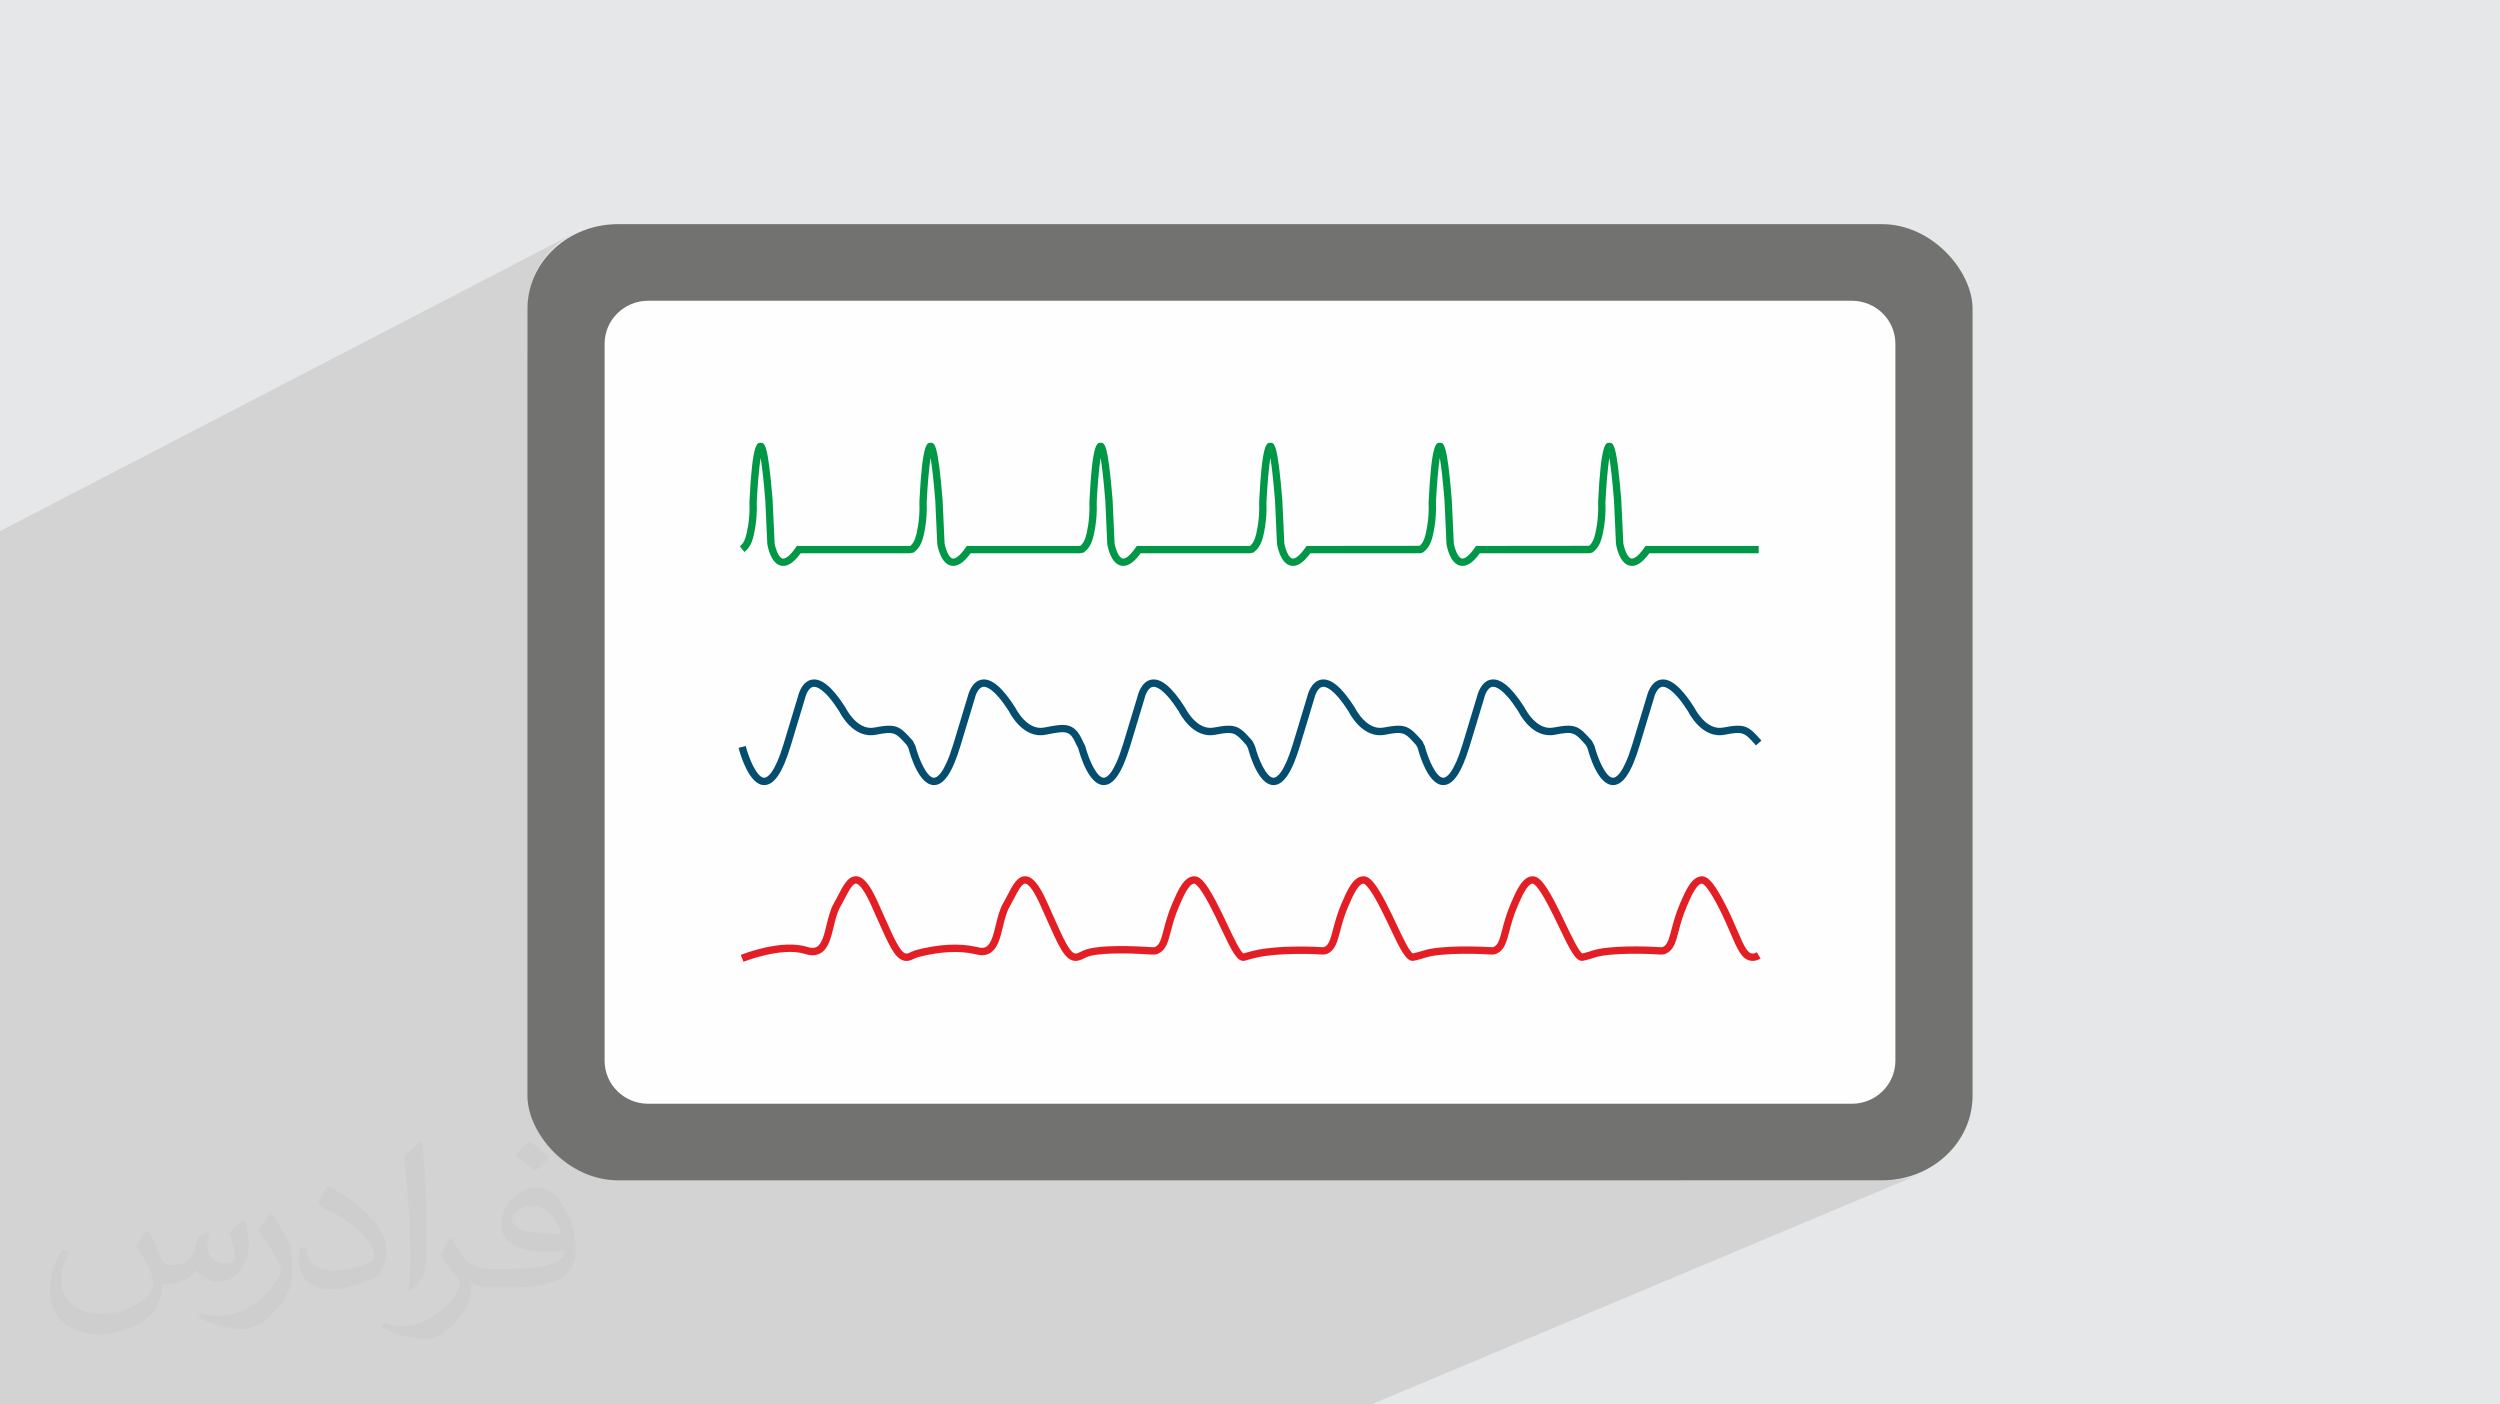 <?xml version="1.0" encoding="UTF-8"?>
<!DOCTYPE svg PUBLIC "-//W3C//DTD SVG 1.1//EN" "http://www.w3.org/Graphics/SVG/1.1/DTD/svg11.dtd">
<!-- Creator: CorelDRAW 2020 (64-Bit) -->
<svg xmlns="http://www.w3.org/2000/svg" xml:space="preserve" width="94.192mm" height="52.917mm" version="1.1" style="shape-rendering:geometricPrecision; text-rendering:geometricPrecision; image-rendering:optimizeQuality; fill-rule:evenodd; clip-rule:evenodd"
viewBox="0 0 9404.92 5283.66"
 xmlns:xlink="http://www.w3.org/1999/xlink"
 xmlns:xodm="http://www.corel.com/coreldraw/odm/2003">
 <defs>
  <style type="text/css">
   <![CDATA[
    .fil3 {fill:#727271}
    .fil0 {fill:#E6E7E8}
    .fil4 {fill:#FEFEFE;fill-rule:nonzero}
    .fil7 {fill:#E31E24;fill-rule:nonzero}
    .fil5 {fill:#044D6E;fill-rule:nonzero}
    .fil6 {fill:#009846;fill-rule:nonzero}
    .fil2 {fill:#373435;fill-opacity:0.031}
    .fil1 {fill:#2B2A29;fill-opacity:0.102}
   ]]>
  </style>
 </defs>
 <g id="Layer_x0020_1">
  <polygon class="fil0" points="-0,0 9404.92,0 9404.92,5283.66 -0,5283.66 "/>
  <polygon class="fil1" points="4105.46,5283.66 2787.12,5283.66 2770.56,5283.66 2722.61,5283.66 2721.82,5283.66 2480.31,5283.66 2412.76,5283.66 2384,5283.66 2368.06,5283.66 2348.64,5283.66 2348.62,5283.66 2239.59,5283.66 2203.85,5283.66 2191.63,5283.66 2188.58,5283.66 2176.5,5283.66 2063.84,5283.66 1982.51,5283.66 1980.47,5283.66 1917.29,5283.66 1820.39,5283.66 1815.93,5283.66 1788.39,5283.66 1771.35,5283.66 1752.41,5283.66 1752.37,5283.66 1644.8,5283.66 1611.06,5283.66 1596.22,5283.66 1591.38,5283.66 1579.17,5283.66 1471.26,5283.66 1391.45,5283.66 1389.4,5283.66 1326.84,5283.66 1237.73,5283.66 1219.15,5283.66 1194.28,5283.66 1174.48,5283.66 1156.23,5283.66 1156.18,5283.66 1099.94,5283.66 1050.03,5283.66 1018.28,5283.66 999.35,5283.66 991.93,5283.66 984.59,5283.66 982.05,5283.66 919.79,5283.66 911.57,5283.66 911.2,5283.66 910.26,5283.66 878.58,5283.66 858.34,5283.66 800.51,5283.66 798.36,5283.66 736.34,5283.66 665.21,5283.66 647.26,5283.66 622.39,5283.66 609.17,5283.66 584.85,5283.66 577.39,5283.66 559.98,5283.66 544.11,5283.66 514.48,5283.66 455.22,5283.66 425.62,5283.66 397.85,5283.66 397.6,5283.66 397.3,5283.66 397.24,5283.66 380.22,5283.66 359.59,5283.66 338.2,5283.66 337.11,5283.66 335.55,5283.66 335.34,5283.66 335.13,5283.66 335.08,5283.66 335.02,5283.66 334.96,5283.66 330.7,5283.66 326.34,5283.66 325.51,5283.66 285.94,5283.66 277.11,5283.66 274.1,5283.66 209.47,5283.66 207.27,5283.66 145.85,5283.66 83.6,5283.66 30.11,5283.66 25.5,5283.66 -0,5283.66 -0,5275.75 -0,5273.53 -0,5267.01 -0,5266.69 -0,5266.27 -0,5252.75 -0,5205.76 -0,5205.24 -0,5192.54 -0,5191.85 -0,5191.52 -0,5182.98 -0,5179.76 -0,5173.43 -0,5172.9 -0,5168.42 -0,5168.17 -0,5164.32 -0,5163.92 -0,5163.25 -0,5162.98 -0,5162.93 -0,5145.28 -0,5140.93 -0,5140.41 -0,5137.72 -0,5120.19 -0,5107.63 -0,5106.76 -0,5078.62 -0,5052.83 -0,5029 -0,5018.61 -0,4995.75 -0,4995.38 -0,4990.58 -0,4989.79 -0,4989.76 -0,4986.47 -0,4982.06 -0,4977.79 -0,4966.91 -0,4959.05 -0,4939.77 -0,4936.16 -0,4928.87 -0,4927.55 -0,4920.99 -0,4912.59 -0,4903.2 -0,4902.65 -0,4896.07 -0,4894.47 -0,4892.08 -0,4890.24 -0,4889.83 -0,4883.91 -0,4882.42 -0,4874.65 -0,4874.55 -0,4872.7 -0,4866.08 -0,4862.66 -0,4846.53 -0,4844.63 -0,4841.78 -0,4829.41 -0,4829.28 -0,4828.41 -0,4799.97 -0,4790.6 -0,4777.89 -0,4754.76 -0,4732.2 -0,4719.41 -0,4717.14 -0,4713.54 -0,4713 -0,4712.45 -0,4708.22 -0,4702.79 -0,4697.56 -0,4689.37 -0,4670.05 -0,4666.42 -0,4650 -0,4636.38 -0,4627.15 -0,4626.57 -0,4619.24 -0,4618.07 -0,4614.56 -0,4613.13 -0,4611.62 -0,4610.18 -0,4609.76 -0,4603.26 -0,4601.41 -0,4598.22 -0,4585.81 -0,4580.19 -0,4574.91 -0,4573 -0,4527.02 -0,4518.46 -0,4496.96 -0,4474.58 -0,4459.79 -0,4442.07 -0,4440.68 -0,4440.13 -0,4439.56 -0,4437.77 -0,4437.02 -0,4432.96 -0,4422.97 -0,4422.51 -0,4413.96 -0,4394.61 -0,4390.96 -0,4354.19 -0,4345.13 -0,4344.5 -0,4336.58 -0,4335.09 -0,4334 -0,4328.5 -0,4326.3 -0,4323.97 -0,4323.54 -0,4323.05 -0,4315.79 -0,4306.04 -0,4299.36 -0,4297.43 -0,4295.59 -0,4252.33 -0,4240.62 -0,4209.86 -0,4188.26 -0,4181.58 -0,4162 -0,4161.41 -0,4160.87 -0,4160.67 -0,4151.36 -0,4146.78 -0,4141.14 -0,4132.27 -0,4112.84 -0,4109.18 -0,4065.76 -0,4056.9 -0,4056.23 -0,4053.68 -0,4052.22 -0,4042.94 -0,4039.11 -0,4027.14 -0,4026.18 -0,4013.59 -0,4011.8 -0,3971.8 -0,3956.35 -0,3897.03 -0,3876.91 -0,3875.76 -0,3872.74 -0,3863.2 -0,3853.24 -0,3843.93 -0,3824.55 -0,3820.86 -0,3764.22 -0,3762.69 -0,3752.88 -0,3749 -0,3739.83 -0,3723.2 -0,3721.39 -0,3684.84 -0,3665.41 -0,3605.77 -0,3585.13 -0,3583.97 -0,3578.48 -0,3573.87 -0,3568.71 -0,3559.02 -0,3549.3 -0,3529.91 -0,3526.21 -0,3468.38 -0,3466.83 -0,3455.76 -0,3446.78 -0,3427.14 -0,3424.58 -0,3391.17 -0,3368.16 -0,3308.14 -0,3287.02 -0,3286.4 -0,3285.85 -0,3147.35 -0,3091.05 -0,2379.79 -0,2360.12 -0,1998.03 2151.25,881.85 2124.98,897.86 2100.43,916.24 2077.77,936.85 2057.18,959.51 2038.78,984.05 2022.78,1010.33 2009.32,1038.17 1998.56,1067.4 1990.68,1097.88 1985.83,1129.43 1984.18,1161.89 1984.18,1343.66 2360.44,1150.91 2374.77,1144.09 2389.85,1138.65 2405.58,1134.66 2421.87,1132.22 2438.65,1131.38 6966.27,1131.38 6983.07,1132.22 6999.37,1134.66 7015.1,1138.65 7030.19,1144.09 7044.53,1150.91 7058.05,1159.01 7070.69,1168.32 7082.34,1178.76 7092.92,1190.25 7102.37,1202.7 7110.58,1216.04 7117.48,1230.18 7123,1245.05 7127.03,1260.55 7129.52,1276.61 7130.37,1293.15 7130.37,3990.55 7129.52,4007.08 7127.03,4023.15 7123,4038.65 7117.48,4053.5 7110.58,4067.64 7102.37,4080.97 7092.92,4093.42 7082.34,4104.91 7070.69,4115.34 7058.05,4124.66 7044.53,4132.75 7030.19,4139.56 6323.64,4440.4 7102.1,4440.4 7134.56,4438.74 7166.11,4433.9 7196.58,4426.01 7225.83,4415.26 5158.34,5283.66 4343.13,5283.66 "/>
  <path class="fil2" d="M557.14 4629.28c17.95,27.21 29.6,53.36 40.96,82.43 8.45,16.91 12.93,48.09 52.57,48.09 11.61,0 28.28,-3.42 43.06,-11.61 16.63,-8.73 29.32,-21.94 35.94,-42l15.85 -53.36 38.57 -19.02 2.64 2.64c-5.27,20.09 -6.59,39.36 -6.59,54.43 0,44.63 38.57,61.56 69.22,61.56 17.95,0 34.09,-8.73 34.09,-25.11 0,-21.13 -8.98,-57.06 -20.62,-89.29 17.95,-17.95 35.94,-35.94 56.53,-50.47l3.17 1.6c8.98,38.04 14,75.56 14,100.66 0,24.57 -10.83,51.79 -19.81,69.49 -18.49,34.87 -51.25,62.62 -90.87,62.62 -30.1,0 -63.65,-15.07 -86.66,-43.06l-1.32 0c-21.66,26.96 -55.22,51.25 -108.86,51.25l-16.63 0c-2.64,35.41 -10.29,60.49 -21.94,82.95 -31.95,62.34 -126.81,106.47 -216.1,106.47 -124.17,0 -186.51,-71.59 -186.51,-166.96 0,-58.91 19.27,-113.6 48.88,-152.42l24.29 10.04c-18.49,35.41 -30.91,68.68 -30.91,101.45 0,89.29 72.66,131.83 156.4,131.83 77.68,0 173.83,-49.41 191.28,-106.72 -6.59,-62.62 -30.1,-91.93 -66.04,-148.99 10.83,-19.02 24.83,-38.04 42.28,-58.38l3.17 0 0 0 0 0 -0.02 -0.09zm1432.14 -336.04c26.15,16.39 51.79,35.66 76.87,57.85 -14,19.81 -31.45,37.79 -53.11,53.64 -25.11,-20.34 -50.19,-37.79 -75.84,-56.27 17.42,-19.55 34.62,-38.29 52.04,-55.22l0 0 0 0 0 0 0 0 0 0 0.03 0zm13.47 244.11c-42.28,0 -76.87,27.75 -76.87,48.34 0,44.13 84.53,57.85 185.72,57.31 -12.68,-51.79 -57.06,-105.68 -108.86,-105.68l0.01 0.03zm-94.86 236.19c54.96,0 103.04,-1.6 139.74,-10.83 40.96,-10.29 75.56,-30.91 75.56,-45.17 0,-3.7 0,-8.19 -1.32,-11.89 -22.98,2.11 -49.41,2.11 -72.38,2.11 -74.49,0 -131.55,-16.91 -154.02,-58.66 -5.55,-11.61 -9.51,-24.57 -9.51,-39.36 0,-40.43 17.42,-79.79 48.09,-107 25.61,-22.45 53.89,-36.44 82.67,-36.44 52.04,0 93.51,41.75 122.57,107.54 15.85,35.94 26.68,77.4 26.68,129.72 0,34.87 -9.51,64.19 -31.17,85.85 -40.43,39.11 -114.92,53.89 -229.04,53.89l-51.79 0 0 0 -13.47 0c-28.28,0 -48.62,-5.02 -64.72,-17.42l-2.64 0c0.79,6.59 1.32,12.93 1.32,19.02 0,25.61 -8.45,58.38 -25.61,84.53 -50.72,75.3 -105.68,108.04 -153.24,108.04 -48.09,0 -107,-18.49 -160.11,-42.54l9.51 -18.49c17.17,7.13 40.96,11.89 73.7,11.89 85.85,0 198.66,-82.43 212.66,-163 -3.17,-6.59 -8.98,-15.32 -17.17,-24.57 -25.11,-29.85 -40.96,-54.68 -55.75,-80.83 12.68,-25.11 24.29,-45.17 35.13,-63.4l4.49 -0.53c36.72,74.77 69.99,117.55 144.23,117.55l11.61 0 0 0 53.89 0 0 0 0 0 0 0 0 0 0 0 0.09 0.01zm-371.98 79c6.34,-34.34 6.87,-72.91 6.87,-108.86l0 -53.36c0,-99.6 -12.68,-244.36 -22.98,-338.68 17.95,-19.27 43.06,-42 62.87,-57.31l5.81 1.6c13.47,118.62 16.63,256 16.63,383.06 0,33.3 -1.32,65.79 -4.49,89.55 -1.85,30.1 -19.27,52.83 -56.53,87.7l-8.19 -3.7zm-382.8 -157.19c1.85,46.77 24.83,83.49 105.15,83.49 49.93,0 92.19,-12.93 138.96,-35.13 8.45,-3.7 12.93,-8.73 12.93,-12.93 0,-29.32 -22.45,-68.15 -60.23,-103.55 -36.72,-33.3 -85.34,-62.62 -130.76,-82.18 -15.6,-6.59 -20.62,-13.47 -20.62,-20.09 0,-13.47 17.95,-41.75 32.77,-62.09l5.02 -0.53c52.04,27.21 110.17,67.64 153.24,112.53 39.11,41.47 63.4,83.49 63.4,129.19 0,33.81 -10.29,65.51 -26.96,95.11 -57.06,28.79 -117.83,50.72 -178.06,50.72 -73.17,0 -123.1,-34.34 -123.1,-114.92 0,-8.73 0,-22.19 3.17,-39.64l25.11 0 0 0 0 0 0 0 0 0 0 0 -0.02 0zm-132.37 -132.9l45.45 73.45c16.63,27.21 32.23,56.81 32.23,103.55l0 59.7c0,48.34 -30.91,100.13 -80.83,151.38 -39.11,34.62 -73.7,49.41 -105.68,49.41 -47.55,0 -101.98,-14.79 -164.85,-41.75l7.13 -18.49c19.81,5.27 42.79,9.77 71.06,9.77 90.36,-0.53 182.8,-66.57 225.08,-147.15 5.02,-9.26 6.87,-17.95 6.87,-24.04 0,-9.26 -5.02,-19.55 -8.98,-28.79 -22.98,-43.31 -48.62,-82.95 -76.87,-119.68 14.79,-23.25 29.6,-45.7 45.7,-67.9l3.7 0.53 0 0 0 0 0 0 0 0 0 0 -0.02 0.01z"/>
  <rect class="fil3" x="1984.17" y="843.24" width="5436.57" height="3597.15" rx="340.72" ry="318.66"/>
  <path class="fil4" d="M6966.27 1131.38l-4527.63 0c-90.61,0 -164.11,72.43 -164.11,161.78l0 2697.4c0,89.33 73.5,161.72 164.11,161.72l4527.63 0c90.71,0 164.09,-72.38 164.09,-161.72l0 -2697.4c0,-89.34 -73.38,-161.78 -164.09,-161.78z"/>
  <path class="fil5" d="M6068.34 2953.48c-0.38,0 -0.63,0 -1.01,-0.01 -55.51,-1.15 -88.21,-112.28 -95.1,-138.59l-6.26 -11.95c-42.98,-48.41 -47.12,-52.29 -116.65,-38.86 -83.58,16.12 -132.57,-77.91 -137.83,-88.43 -56.63,-88.52 -87.33,-93.61 -97.98,-91.7 -18.04,3.27 -28.2,33.06 -30.44,43.23l-0.26 1.17 -53.88 178.13c-30.44,100.24 -62.02,147.01 -99.23,147.01 -0.38,0 -0.63,0 -0.88,-0.01 -55.64,-1.15 -88.34,-112.28 -95.23,-138.59l-6.26 -11.95c-42.98,-48.41 -47.12,-52.29 -116.78,-38.86 -83.44,16.13 -132.48,-77.87 -137.71,-88.43 -56.69,-88.6 -87.31,-93.66 -97.97,-91.69 -18.19,3.33 -28.31,33.05 -30.42,43.2l-0.27 1.19 -53.86 178.13c-30.42,100.24 -62.04,147.01 -99.35,147.01 -0.27,0 -0.55,0 -0.92,-0.01 -55.52,-1.15 -88.23,-112.26 -95.12,-138.59l-6.25 -11.95c-43.01,-48.41 -47.15,-52.29 -116.73,-38.86 -83.44,16.13 -132.53,-77.87 -137.76,-88.43 -56.7,-88.6 -87.31,-93.66 -97.97,-91.69 -18.19,3.33 -28.31,33.05 -30.42,43.2l-0.27 1.19 -53.86 178.13c-30.42,100.24 -62.04,147.01 -99.35,147.01 -0.27,0 -0.55,0 -0.92,-0.01 -55.52,-1.15 -88.23,-112.26 -95.12,-138.59l-7.46 -14.33c-23.51,-54.28 -38.59,-51.36 -111.01,-37.36l-4.5 0.88c-83.45,16.13 -132.53,-77.87 -137.77,-88.43 -56.71,-88.6 -87.31,-93.66 -97.97,-91.69 -18.19,3.33 -28.31,33.05 -30.42,43.2l-0.28 1.19 -53.85 178.13c-30.42,100.24 -62.04,147.01 -99.35,147.01 -0.27,0 -0.55,0 -0.93,-0.01 -55.51,-1.15 -88.22,-112.28 -95.11,-138.59l-6.26 -11.95c-43.01,-48.41 -47.15,-52.29 -116.72,-38.86 -83.44,16.13 -132.53,-77.87 -137.76,-88.43 -56.7,-88.6 -87.4,-93.66 -97.97,-91.7 -18.19,3.34 -28.31,33.06 -30.42,43.21l-0.28 1.18 -53.85 178.14c-30.42,100.24 -62.04,147.01 -99.35,147.01 -0.27,0 -0.55,0 -0.91,-0.01 -56.71,-1.17 -89.52,-116.92 -95.6,-140.1l26.74 -6.93c12.78,49.28 42.74,118.92 69.49,119.46 0,0 0.08,0 0.18,0 10.56,0 38.23,-12.76 73.07,-127.42l53.66 -177.62c1.57,-6.77 14.07,-57.03 52.21,-64.04 36.03,-6.66 77.56,27.59 126.64,104.65l0.83 1.47c0.46,0.85 42.66,86.67 108.08,74.05 83,-16 94.86,-6.14 143.74,48.92l1.94 2.81 8.83 17.73c12.77,49.29 42.73,118.92 69.48,119.46 0.08,0 0.08,0 0.19,0 10.55,0 38.22,-12.75 73.06,-127.42l53.68 -177.61c1.55,-6.75 14.05,-57.03 52.19,-64.05 36.12,-6.66 77.57,27.61 126.64,104.65l0.83 1.47c0.47,0.85 42.66,86.72 108.09,74.05l4.5 -0.88c72.51,-13.99 108.99,-21.09 141.35,53.03l8.65 17.3c12.77,49.29 42.84,118.92 69.48,119.46 0.08,0 0.17,0 0.17,0 10.57,0 38.24,-12.75 73.08,-127.42l53.66 -177.61c1.57,-6.75 14.06,-57.03 52.21,-64.05 36.21,-6.66 77.56,27.61 126.64,104.65l0.83 1.47c0.47,0.85 42.66,86.72 108.09,74.05 82.99,-15.99 94.76,-6.15 143.74,48.92l1.93 2.82 8.82 17.72c12.78,49.29 42.83,118.92 69.49,119.46 0.09,0 0.17,0 0.27,0 10.48,0 38.14,-12.75 72.98,-127.42l53.66 -177.61c1.57,-6.75 14.08,-57.03 52.21,-64.05 36.22,-6.66 77.56,27.61 126.64,104.65l0.83 1.47c0.47,0.85 42.61,86.72 108.14,74.05 82.94,-15.99 94.85,-6.14 143.71,48.92l1.88 2.82 8.9 17.72c12.78,49.29 42.73,118.92 69.41,119.46 0.13,0 0.25,0 0.25,0 10.53,0 38.22,-12.75 73.05,-127.42l53.63 -177.61c1.63,-6.79 14.16,-57.04 52.25,-64.05 36.09,-6.66 77.56,27.62 126.68,104.65l0.75 1.47c0.5,0.85 42.61,86.67 108.14,74.05 82.94,-15.99 94.85,-6.14 143.71,48.92l1.88 2.82 8.9 17.72c12.78,49.29 42.86,118.92 69.41,119.46 0.13,0 0.25,0 0.25,0 10.52,0 38.21,-12.75 73.05,-127.42l53.63 -177.61c1.63,-6.76 14.03,-57.03 52.37,-64.05 35.97,-6.66 77.43,27.62 126.56,104.65l0.75 1.47c0.5,0.85 42.73,86.72 108.13,74.05 82.95,-15.99 94.86,-6.15 143.72,48.92l-20.55 18.32c-44.1,-49.64 -47.74,-53.71 -117.91,-40.16 -83.44,16.13 -132.56,-77.87 -137.82,-88.43 -56.63,-88.51 -87.34,-93.61 -97.98,-91.7 -18.04,3.27 -28.2,33.06 -30.45,43.23l-0.25 1.17 -53.88 178.13c-30.31,100.24 -62.02,147.01 -99.23,147.01z"/>
  <path class="fil6" d="M2946.88 2129.06c-3.04,0 -6.06,-0.35 -9.01,-1.02 -38.69,-8.82 -49.99,-73.17 -51.19,-80.48l-0.18 -1.54 -7.45 -163.3c-6.99,-85.93 -13.05,-133.78 -17.65,-160.4 -6.06,39.56 -11.66,107.01 -14.52,167.26 1.2,31.24 -0.55,62.38 -5.32,92.56 -7.27,46.03 -15.91,69.36 -31.89,86.12 -2.86,3.03 -5.98,5.86 -9.2,8.48l-17.18 -21.61c2.3,-1.81 4.41,-3.77 6.43,-5.86 9.57,-10.06 17.36,-26.08 24.63,-71.43 4.5,-28.6 6.15,-58.1 4.96,-87.74l-0.08 -0.61 0.08 -0.63c10.66,-222.65 28.4,-222.94 41.45,-223.15 15.44,-0.38 28.31,-0.49 45.78,215.27l7.53 162.97c3.58,21.41 15.45,53.91 29.86,57.2 5.43,1.17 21.24,-0.3 49.63,-41.34l4.13 -5.93 424.15 0 3.3 -0.73c1.38,-1.22 2.76,-2.52 4.04,-3.89 9.57,-10.06 17.36,-26.06 24.53,-71.44 4.6,-28.59 6.25,-58.09 4.96,-87.74l0 -1.23c10.76,-222.65 28.5,-222.95 41.55,-223.17 15.53,-0.36 28.31,-0.47 45.77,215.29l7.45 162.97c3.66,21.41 15.44,53.91 29.95,57.19 5.42,1.23 21.23,-0.29 49.63,-41.33l4.13 -5.94 424.14 0 3.31 -0.73c1.46,-1.23 2.85,-2.55 4.04,-3.88 9.65,-10.06 17.46,-26.06 24.63,-71.44 4.5,-28.61 6.15,-58.13 4.96,-87.74l0 -1.23c10.66,-222.65 28.5,-222.95 41.45,-223.17 15.72,-0.26 28.31,-0.59 45.86,215.29l7.44 162.97c3.58,21.41 15.44,53.9 29.96,57.19 5.51,1.26 21.24,-0.34 49.54,-41.33l4.13 -5.94 423.95 0 2.4 -0.59c1.48,-1.27 2.85,-2.61 4.22,-4.02 9.56,-10.06 17.38,-26.06 24.63,-71.44 4.5,-28.59 6.17,-58.09 4.96,-87.74l-0.09 -0.6 0.09 -0.63c10.66,-222.65 28.41,-222.95 41.45,-223.17 15.63,-0.26 28.32,-0.59 45.77,215.29l7.55 162.97c3.58,21.41 15.44,53.91 29.86,57.19 5.41,1.23 21.23,-0.29 49.63,-41.33l4.13 -5.94 425.26 -0.44c1.51,-1.32 3.01,-2.73 4.38,-4.17 9.53,-10.06 17.42,-26.06 24.56,-71.44 4.63,-28.55 6.26,-58.06 5.01,-87.74l0 -0.6 0 -0.63c10.65,-222.65 28.45,-222.95 41.48,-223.17 15.54,-0.26 28.32,-0.59 45.73,215.29l7.52 162.97c3.63,21.41 15.41,53.91 29.94,57.19 5.39,1.23 21.18,-0.29 49.61,-41.33l4.13 -5.94 425.27 -0.45c1.5,-1.32 3.01,-2.73 4.38,-4.16 9.52,-10.06 17.41,-26.06 24.68,-71.44 4.51,-28.59 6.14,-58.09 4.88,-87.74l0 -0.6 0 -0.63c10.65,-222.65 28.45,-222.95 41.48,-223.17 15.67,-0.26 28.32,-0.59 45.73,215.29l7.65 162.97c3.5,21.41 15.41,53.91 29.81,57.19 5.39,1.23 21.18,-0.29 49.62,-41.33l4.13 -5.94 425.64 0 0 27.56 -411.36 0c-26.56,36.61 -50.99,51.91 -74.17,46.59 -38.6,-8.81 -49.99,-73.16 -51.12,-80.47l-0.25 -1.54 -7.4 -163.3c-7.02,-85.93 -13.03,-133.78 -17.66,-160.4 -6.02,39.56 -11.65,107 -14.54,167.26 1.26,31.24 -0.5,62.38 -5.26,92.55 -7.27,46.04 -15.92,69.37 -31.95,86.13 -2.76,3.03 -5.89,5.85 -9.15,8.48l-2.26 1.73 -10.77 2.98 -413.1 0c-26.57,36.61 -50.87,51.91 -74.18,46.59 -38.71,-8.81 -49.99,-73.16 -51.12,-80.47l-0.25 -1.54 -7.39 -163.3c-7.02,-85.93 -13.03,-133.78 -17.79,-160.4 -5.89,39.56 -11.53,107 -14.41,167.26 1.25,31.27 -0.5,62.42 -5.26,92.56 -7.4,46.03 -15.92,69.36 -31.95,86.12 -2.76,3.03 -5.89,5.85 -9.15,8.48l-2.26 1.71 -10.65 3 -413.17 0c-26.67,36.61 -50.92,51.91 -74.17,46.59 -38.7,-8.81 -50,-73.16 -51.19,-80.47l-0.19 -1.54 -7.45 -163.3c-6.98,-85.93 -13.05,-133.78 -17.64,-160.4 -6.06,39.56 -11.67,107.01 -14.52,167.27 1.19,31.23 -0.55,62.37 -5.33,92.54 -7.26,46.04 -15.91,69.37 -31.89,86.13 -2.85,3.08 -5.98,5.93 -9.29,8.49l-2.3 1.87 -13.33 2.83 -411.28 0c-26.65,36.64 -51,51.91 -74.16,46.59 -38.69,-8.81 -49.99,-73.16 -51.2,-80.47l-0.09 -1.54 -7.44 -163.3c-6.99,-85.93 -13.14,-133.78 -17.74,-160.4 -5.97,39.56 -11.57,107 -14.52,167.26 1.29,31.22 -0.56,62.36 -5.33,92.55 -7.27,46.04 -15.9,69.37 -31.8,86.13 -2.85,3.03 -5.97,5.85 -9.28,8.48l-2.49 1.99 -14.16 2.72 -411.28 0c-26.65,36.61 -51,51.91 -74.16,46.59 -38.78,-8.81 -50.09,-73.16 -51.2,-80.47l-0.17 -1.54 -7.46 -163.3c-6.98,-85.94 -13.04,-133.78 -17.72,-160.4 -5.98,39.55 -11.58,107 -14.53,167.26 1.29,31.24 -0.46,62.38 -5.24,92.55 -7.35,46.04 -15.99,69.37 -31.89,86.13 -2.85,3.08 -5.97,5.93 -9.28,8.49l-2.48 1.98 -14.06 2.74 -411.3 0c-23.25,31.91 -44.66,47.6 -65.15,47.6z"/>
  <path class="fil7" d="M2796.98 3617.96l-10.28 -25.58c6.25,-2.5 153.3,-60.88 250.06,-30.03 15.27,4.86 27.03,4.78 35.94,-0.24 19.59,-11 28.41,-47.52 36.86,-82.83 6.89,-28.6 14.06,-58.15 27.57,-81.43 5.42,-9.27 10.66,-19.52 15.81,-29.45 19.12,-37.04 37.13,-72.02 66.81,-72.02 0.29,0 0.66,0.01 0.93,0.01 26.38,0.68 51.29,30.07 80.7,95.28 8.82,19.53 16.91,37.62 24.35,54.31 35.84,80.72 59.56,134.04 80.23,140.68 3.3,1.04 8.93,1.75 19.57,-4.49l1.95 -0.95 18.83 -7.3c86.48,-22.21 162.49,-26.18 226.09,-11.89l3.58 0.87c11.03,2.56 22.34,5.22 33,-0.52 19.85,-10.69 28.77,-47.51 37.31,-83.1 6.89,-28.6 14.06,-58.15 27.57,-81.42 5.42,-9.28 10.66,-19.54 15.81,-29.47 19.11,-37.03 37.12,-72.01 66.81,-72.01 0.28,0 0.65,0.01 0.93,0.01 26.38,0.67 51.27,30.07 80.69,95.29 8.83,19.52 16.9,37.6 24.26,54.28 36.84,82.78 61.21,137.49 82.26,141.19 5.43,0.9 14.16,-2.9 17.46,-4.9l2.11 -1.05c3.31,-1.27 6.44,-2.71 9.48,-4.26 50.35,-26.06 214.69,-16.38 233.26,-15.21l7.08 0.45c26.56,1.73 28.58,1.73 32.16,0 16.09,-7.98 21.69,-26.88 31.8,-65.45 6.89,-26.26 15.44,-58.94 31.9,-97.38 20.48,-47.83 43.73,-101.96 81.79,-102.91 20.31,-0.62 40.8,15.12 82.8,94.47 15.64,29.46 30.05,60.02 44.02,89.55 19.76,42.09 46.79,99.36 59.28,106.37 0.64,-0.17 1.38,-0.41 2.4,-0.7 3.94,-1.15 10.37,-3.07 21.22,-5.9 0,0 9.21,-2.41 18.2,-4.54 83.44,-19.88 218.09,-14.22 223.79,-13.95 7.91,0.35 14.25,0.68 19.29,0.95 17.28,0.95 17.55,0.81 20.23,-0.51 16.18,-7.97 21.69,-26.85 31.8,-65.43 6.89,-26.26 15.44,-58.94 31.88,-97.39 20.5,-47.83 43.75,-101.96 81.81,-102.91 0.25,-0.01 0.63,-0.02 0.88,-0.02 19.8,0 40.6,16.34 81.95,94.5 15.29,28.75 29.45,58.82 43.1,87.9 20.3,42.94 47.99,101.5 60.64,108.07 3.63,-0.75 13.54,-3.11 23.93,-6.08 8.15,-2.33 14.16,-4.3 15.54,-4.75 66.16,-21.68 219.27,-14.61 225.79,-14.31 6.51,0.31 11.9,0.6 16.53,0.84 19.93,1.08 20.18,0.9 22.81,-0.39 16.3,-7.98 21.81,-26.86 31.83,-65.43 6.89,-26.26 15.54,-58.95 31.95,-97.4 20.42,-47.79 43.72,-101.96 81.82,-102.91 0.25,-0.01 0.62,-0.02 0.88,-0.02 19.79,0 40.47,16.34 81.95,94.49 14.03,26.45 27.69,55.17 40.97,82.94 21.3,44.49 50.24,105.03 63.15,112.94 3.63,-0.7 12.65,-2.68 23.3,-5.92 6.01,-1.82 10.39,-3.38 11.52,-3.8 65.53,-23.27 223.4,-15.66 230.04,-15.33l15.29 0.82c20.43,1.12 21.18,1.02 24.06,-0.37 16.17,-7.98 21.68,-26.88 31.82,-65.44 6.89,-26.26 15.42,-58.95 31.83,-97.39 20.54,-47.79 43.85,-101.96 81.82,-102.91 19.67,-0.43 40.97,15.38 82.82,94.48 22.3,42.19 38.59,80.01 51.62,110.4 21.42,50.15 35.58,83.28 54.76,85.75 5.38,0.67 11.52,-0.95 18.16,-4.87l14.03 23.73c-12.02,7.13 -24.17,9.98 -35.71,8.49 -34.83,-4.47 -51.49,-43.37 -76.68,-102.27 -12.78,-29.91 -28.69,-67.16 -50.49,-108.34 -40.09,-75.71 -55.01,-79.81 -57.76,-79.81l0 0c-20.42,0.51 -42.48,52.08 -57.13,86.21 -15.67,36.56 -23.93,68.14 -30.57,93.51 -10.52,40.22 -18.16,69.29 -46.23,83.17 -9.66,4.72 -15.04,4.43 -37.84,3.18l-15.17 -0.81c-1.63,-0.08 -159,-7.68 -219.27,13.71 -1.38,0.51 -6.26,2.27 -12.9,4.26 -14.41,4.38 -26.57,6.81 -29.08,7.16 -25.81,3.57 -46.48,-36.86 -90.21,-128.66 -13.15,-27.53 -26.81,-56 -40.6,-81.93 -40.09,-75.71 -54.88,-79.81 -57.76,-79.81l0 0c-20.29,0.51 -42.47,52.08 -57.13,86.21 -15.66,36.56 -23.92,68.15 -30.56,93.52 -10.53,40.22 -18.17,69.28 -46.24,83.16 -9.53,4.68 -14.66,4.39 -36.58,3.22 -4.64,-0.24 -9.91,-0.54 -16.3,-0.84 -1.75,-0.09 -154.62,-7.13 -215.76,12.91 -1.5,0.52 -8.02,2.66 -16.65,5.13 -12.03,3.39 -25.19,6.53 -28.83,7.06 -26.68,3.85 -47.61,-37.46 -88.33,-123.81 -13.66,-28.79 -27.57,-58.56 -42.61,-86.75 -39.97,-75.71 -54.88,-79.81 -57.64,-79.81l0 0c-20.42,0.51 -42.57,52.05 -57.18,86.17 -15.71,36.6 -23.99,68.18 -30.6,93.55 -10.47,40.23 -18.11,69.29 -46.22,83.17 -9.48,4.64 -15.08,4.33 -33.93,3.32 -5.04,-0.27 -11.21,-0.61 -19.01,-0.95 -1.39,-0.07 -136.57,-5.75 -216.16,13.22 -8.74,2.08 -17.66,4.4 -17.66,4.4 -10.47,2.74 -16.62,4.55 -20.39,5.67 -3.31,0.99 -5.24,1.52 -6.53,1.73 -26.84,4.9 -46.32,-33.93 -87.95,-122.08 -13.78,-29.26 -28.03,-59.5 -43.37,-88.4 -40.18,-75.72 -54.98,-79.82 -57.73,-79.82l0 0c-20.4,0.51 -42.55,52.05 -57.16,86.17 -15.72,36.58 -23.99,68.16 -30.6,93.54 -10.47,40.23 -18.1,69.29 -46.22,83.18 -10.39,5.13 -16.64,4.72 -46.24,2.82l-6.98 -0.45c-48.34,-3.1 -181.88,-6.97 -218.64,12.06 -3.68,1.91 -7.45,3.63 -11.3,5.18 -4.51,2.57 -20.14,10.45 -35.3,7.8 -35.67,-6.21 -56.61,-53.51 -102.75,-157.13 -7.35,-16.62 -15.34,-34.67 -24.17,-54.14 -31.97,-70.88 -49.99,-78.9 -56.24,-79.08 -13.13,0 -29.41,31.49 -42.56,57.08 -5.32,10.22 -10.74,20.82 -16.45,30.67 -11.58,19.8 -18.19,47.37 -24.63,74.03 -10.48,43.41 -20.32,84.4 -51.1,100.94 -19.84,10.7 -39.33,6.12 -52.28,3.08l-3.41 -0.8c-59.09,-13.3 -130.49,-9.43 -212.3,11.48l-15.53 6.08c-14.71,8.42 -28.13,10.52 -41,6.41 -32.44,-10.41 -54.04,-58.97 -97.04,-155.73 -7.36,-16.63 -15.35,-34.67 -24.17,-54.15 -31.98,-70.88 -50,-78.9 -56.24,-79.07 -0.1,0 -0.18,0 -0.29,0 -12.85,0 -29.22,31.62 -42.27,57.06 -5.33,10.24 -10.75,20.83 -16.46,30.69 -11.58,19.78 -18.19,47.36 -24.62,74.04 -10.38,42.93 -20.14,83.5 -50.09,100.4 -15.8,8.86 -35.3,9.69 -57.9,2.48 -87.31,-27.81 -229.94,28.76 -231.42,29.35z"/>
 </g>
</svg>
